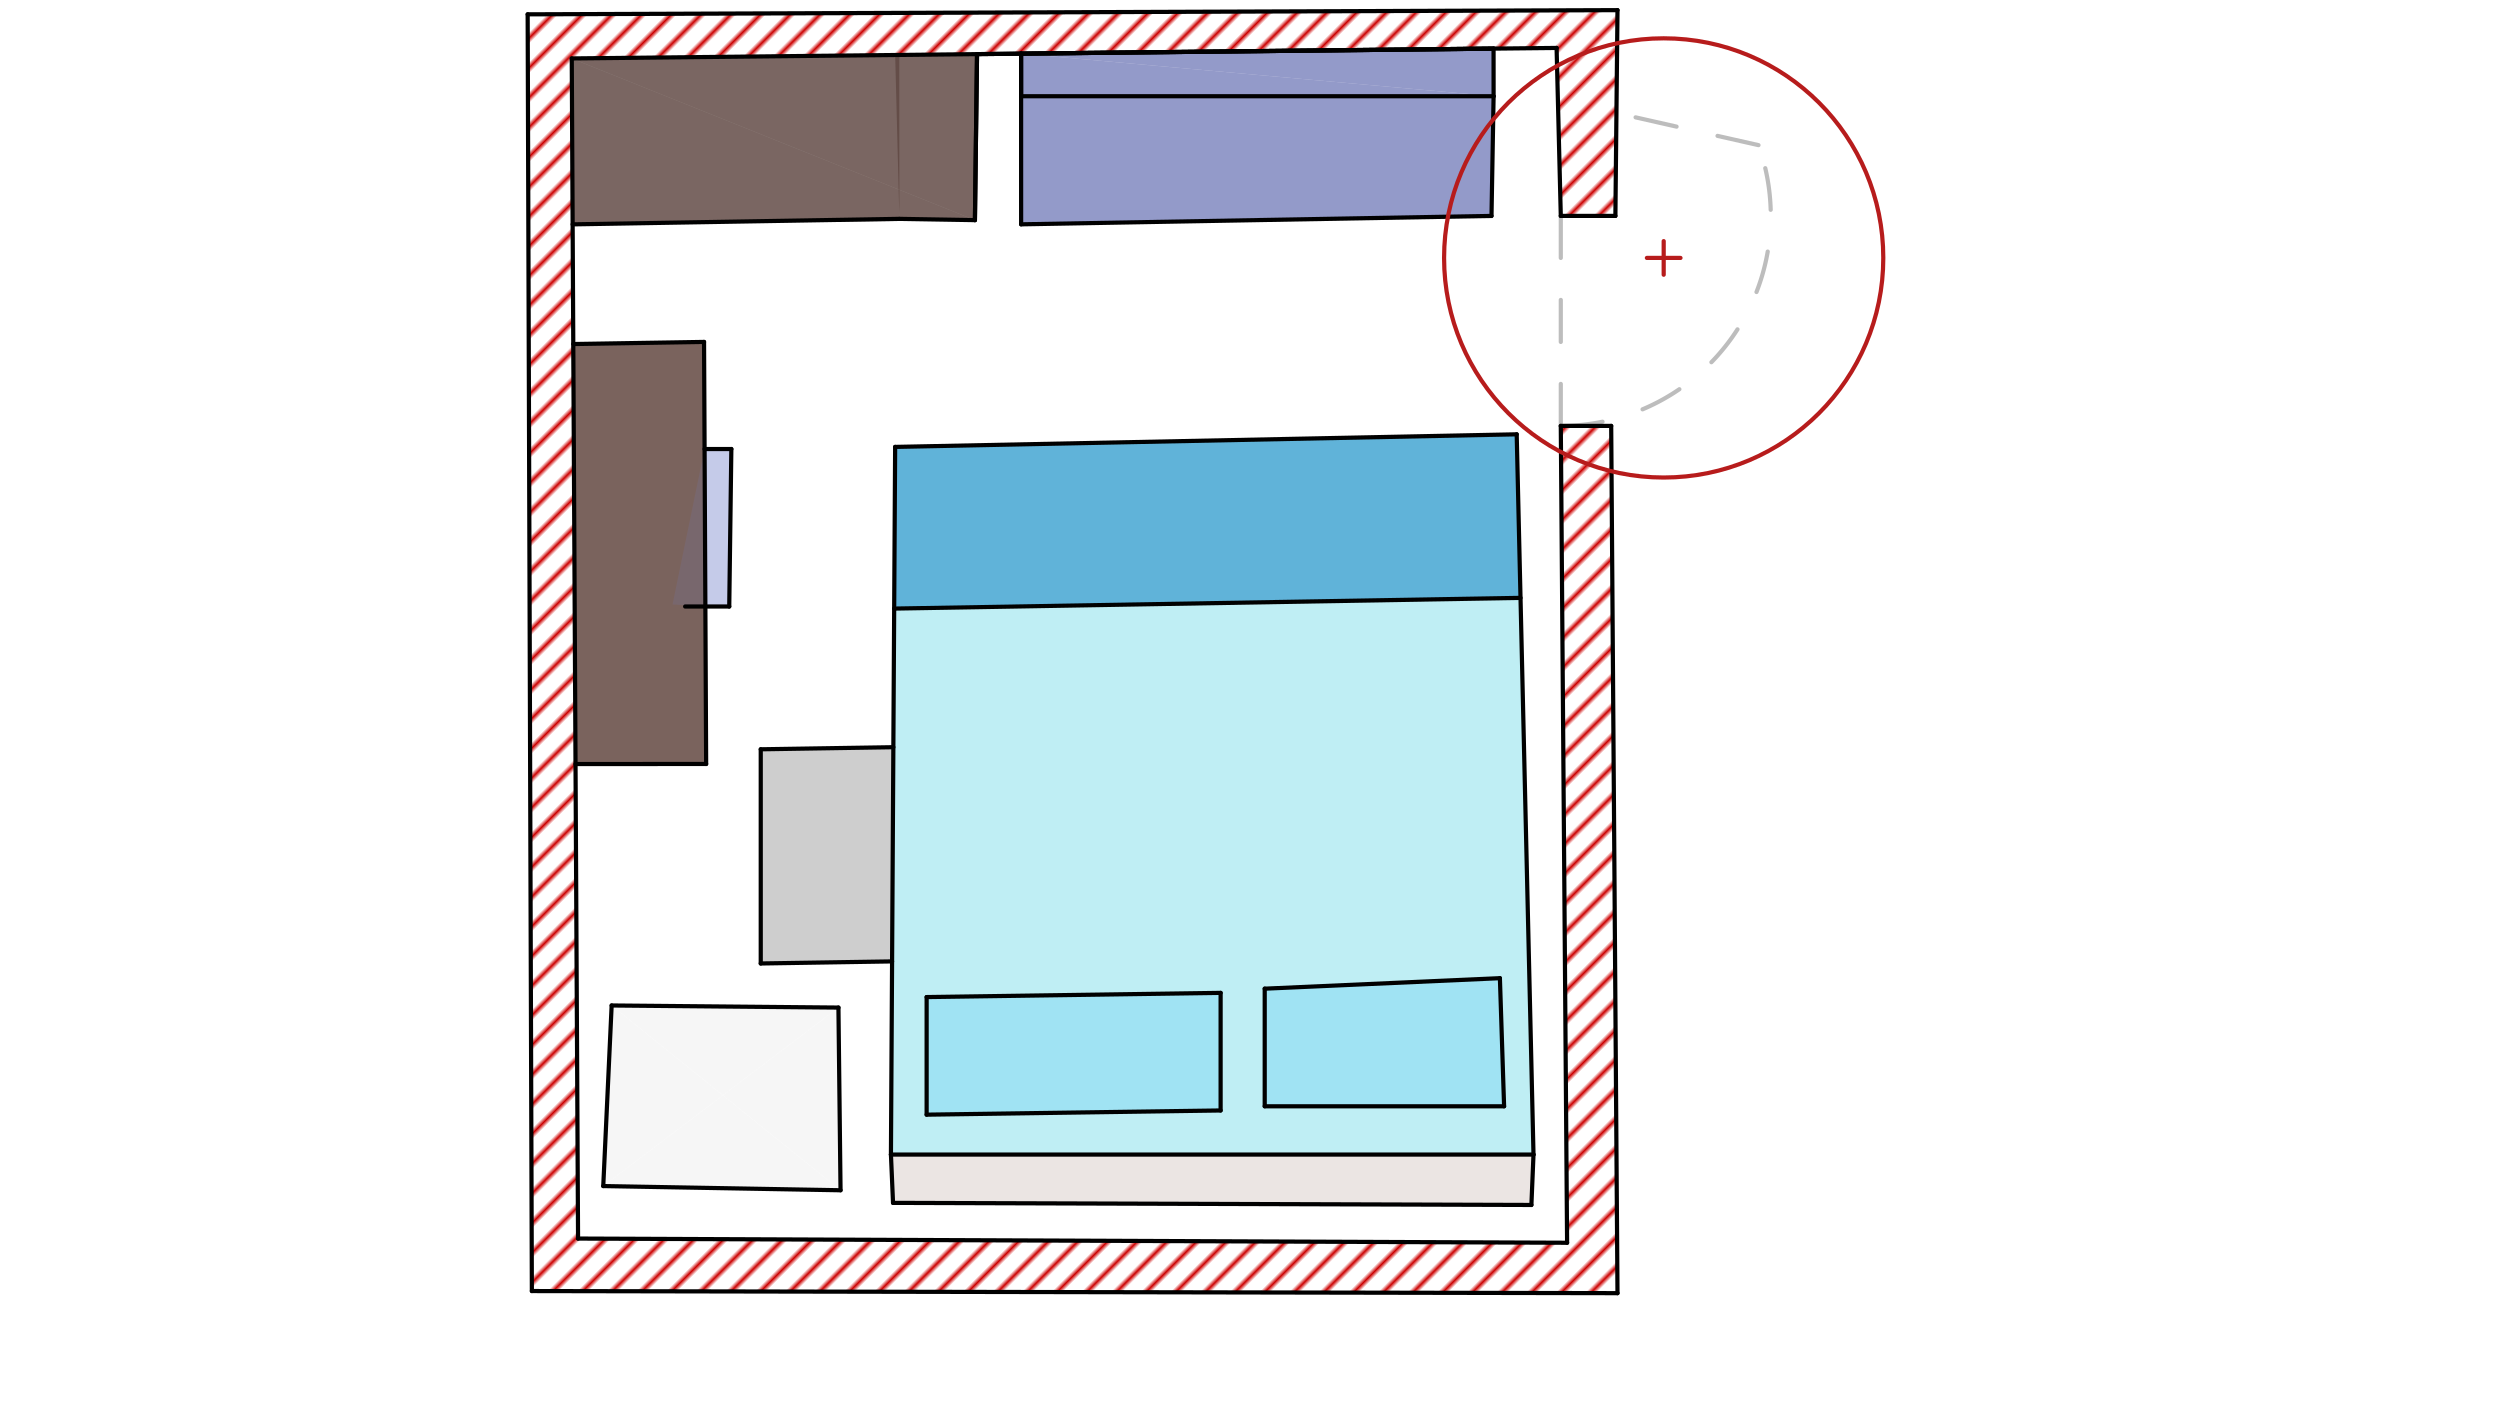 <svg xmlns="http://www.w3.org/2000/svg" class="svg--1it" height="100%" preserveAspectRatio="xMidYMid meet" viewBox="0 0 595.276 334.488" width="100%"><defs><marker id="marker-arrow" markerHeight="16" markerUnits="userSpaceOnUse" markerWidth="24" orient="auto-start-reverse" refX="24" refY="4" viewBox="0 0 24 8"><path d="M 0 0 L 24 4 L 0 8 z" stroke="inherit"></path></marker></defs><g class="aux-layer--1FB"><g class="element--2qn"><defs><pattern height="5" id="fill_25_4v10i8__pattern-stripes" patternTransform="rotate(-45)" patternUnits="userSpaceOnUse" width="5"><rect fill="#CC0000" height="1" transform="translate(0,0)" width="5"></rect></pattern></defs><g fill="url(#fill_25_4v10i8__pattern-stripes)"><path d="M 384.641 51.414 L 385.141 2.414 L 125.641 3.414 L 126.641 307.414 L 385.141 307.914 L 383.641 101.414 L 371.641 101.414 L 373.141 295.914 L 137.641 294.914 L 136.141 13.914 L 370.641 11.414 L 371.641 51.414 L 384.641 51.414 Z" stroke="none"></path></g></g><g class="element--2qn"><line stroke="#BDBDBD" stroke-dasharray="10" stroke-linecap="round" stroke-width="1" x1="371.641" x2="371.641" y1="51.414" y2="101.414"></line></g><g class="element--2qn"><path d="M 371.641 101.414 A 50 50 0 0 0 418.715 34.56" fill="none" stroke="#BDBDBD" stroke-dasharray="10" stroke-linecap="round" stroke-width="1"></path></g><g class="element--2qn"><line stroke="#BDBDBD" stroke-dasharray="10" stroke-linecap="round" stroke-width="1" x1="418.715" x2="384.891" y1="34.56" y2="26.914"></line></g></g><g class="main-layer--3Vd"><g class="element--2qn"><g fill="#4E342E" opacity="0.5"><path d="M 136.141 13.914 L 214.132 13.083 L 214.152 52.115 L 136.352 53.421 L 136.141 13.914 Z" stroke="none"></path></g></g><g class="element--2qn"><g fill="#D7CCC8" opacity="0.5"><path d="M 212.141 274.914 L 365.141 274.914 L 364.641 286.914 L 212.641 286.414 L 212.641 286.414 L 212.141 274.914 Z" stroke="none"></path></g></g><g class="element--2qn"><g fill="#81D4FA" opacity="0.5"><path d="M 220.641 237.414 L 290.641 236.414 L 290.641 264.414 L 220.641 265.414 L 220.641 237.414 Z" stroke="none"></path></g></g><g class="element--2qn"><g fill="#81D4FA" opacity="0.5"><path d="M 301.141 235.414 L 357.141 232.914 L 358.141 263.414 L 301.141 263.414 L 301.141 235.414 Z" stroke="none"></path></g></g><g class="element--2qn"><g fill="#80DEEA" opacity="0.5"><path d="M 213.141 106.414 L 361.141 103.414 L 365.141 274.914 L 212.141 274.914 L 213.141 106.414 Z" stroke="none"></path></g></g><g class="element--2qn"><g fill="#EEEEEE" opacity="0.5"><path d="M 145.641 239.414 L 200.141 283.414 L 143.641 282.414 L 199.641 239.914 L 145.641 239.414 Z" stroke="none"></path></g></g><g class="element--2qn"><g fill="#4E342E" opacity="0.5"><path d="M 136.504 81.92 L 167.641 81.414 L 168.141 181.914 L 137.037 181.92 L 136.504 81.92 Z" stroke="none"></path></g></g><g class="element--2qn"><g fill="#EEEEEE" opacity="0.5"><path d="M 199.641 239.914 L 143.641 282.414 L 145.641 239.414 L 200.141 283.414 L 199.641 239.914 Z" stroke="none"></path></g></g><g class="element--2qn"><g fill="#9E9E9E" opacity="0.5"><path d="M 181.141 178.414 L 212.716 177.917 L 212.413 228.919 L 181.141 229.414 L 181.141 178.414 Z" stroke="none"></path></g></g><g class="element--2qn"><g fill="#0277BD" opacity="0.5"><path d="M 213.141 106.414 L 361.141 103.414 L 362.049 142.358 L 212.912 144.91 L 213.141 106.414 Z" stroke="none"></path></g></g><g class="element--2qn"><g fill="#4E342E" opacity="0.5"><path d="M 232.64 12.885 L 136.141 13.914 L 232.141 52.414 L 136.352 53.421 L 232.141 52.414 L 232.64 12.885 Z" stroke="none"></path></g></g><g class="element--2qn"><g fill="#4E342E" opacity="0.5"><path d="M 136.141 13.914 L 136.352 53.421 L 232.141 52.414 L 136.141 13.914 Z" stroke="none"></path></g></g><g class="element--2qn"><g fill="#4E342E" opacity="0.5"><path d="M 213.148 13.093 L 232.64 12.885 L 232.141 52.414 L 214.152 52.115 L 213.148 13.093 Z" stroke="none"></path></g></g><g class="element--2qn"><g fill="#1A237E" opacity="0.5"><path d="M 243.134 12.774 L 355.641 22.914 L 243.134 12.774 Z" stroke="none"></path></g></g><g class="element--2qn"><g fill="#1A237E" opacity="0.5"><path d="M 243.134 12.774 L 355.641 22.914 L 243.134 12.774 Z" stroke="none"></path></g></g><g class="element--2qn"><g fill="#1A237E" opacity="0.5"><path d="M 243.134 12.774 L 355.641 22.914 L 243.134 12.774 Z" stroke="none"></path></g></g><g class="element--2qn"><g fill="#283593" opacity="0.5"><path d="M 355.641 22.914 L 243.134 12.774 L 243.141 53.414 L 355.141 51.414 L 355.641 22.914 Z" stroke="none"></path></g></g><g class="element--2qn"><g fill="#283593" opacity="0.5"><path d="M 355.632 11.574 L 355.641 22.914 L 243.134 12.774 L 243.134 12.774 L 355.632 11.574 Z" stroke="none"></path></g></g><g class="element--2qn"><g fill="#9FA8DA" opacity="0.5"><path d="M 174.141 106.914 L 173.641 144.414 L 174.141 106.914 Z" stroke="none"></path></g></g><g class="element--2qn"><g fill="#9FA8DA" opacity="0.6"><path d="M 174.141 106.914 L 174.141 106.914 L 173.641 144.414 L 174.141 106.914 Z" stroke="none"></path></g></g><g class="element--2qn"><g fill="#9FA8DA" opacity="0.6"><path d="M 167.954 144.414 L 173.641 144.414 L 174.141 106.914 L 167.767 106.916 L 160.141 143.914 Z" stroke="none"></path></g></g><g class="element--2qn"><g fill="#5D4037" opacity="0.6"><path d="M 136.504 81.92 L 167.641 81.414 L 168.141 181.914 L 137.037 181.92 L 136.141 82.414 Z" stroke="none"></path></g></g><g class="element--2qn"><line stroke="#000000" stroke-dasharray="none" stroke-linecap="round" stroke-width="1" x1="125.641" x2="385.141" y1="3.414" y2="2.414"></line></g><g class="element--2qn"><line stroke="#000000" stroke-dasharray="none" stroke-linecap="round" stroke-width="1" x1="125.641" x2="126.641" y1="3.414" y2="307.414"></line></g><g class="element--2qn"><line stroke="#000000" stroke-dasharray="none" stroke-linecap="round" stroke-width="1" x1="126.641" x2="385.141" y1="307.414" y2="307.914"></line></g><g class="element--2qn"><line stroke="#000000" stroke-dasharray="none" stroke-linecap="round" stroke-width="1" x1="385.141" x2="383.641" y1="307.914" y2="101.414"></line></g><g class="element--2qn"><line stroke="#000000" stroke-dasharray="none" stroke-linecap="round" stroke-width="1" x1="385.141" x2="384.641" y1="2.414" y2="51.414"></line></g><g class="element--2qn"><line stroke="#000000" stroke-dasharray="none" stroke-linecap="round" stroke-width="1" x1="384.641" x2="371.641" y1="51.414" y2="51.414"></line></g><g class="element--2qn"><line stroke="#000000" stroke-dasharray="none" stroke-linecap="round" stroke-width="1" x1="383.641" x2="371.641" y1="101.414" y2="101.414"></line></g><g class="element--2qn"><line stroke="#000000" stroke-dasharray="none" stroke-linecap="round" stroke-width="1" x1="371.641" x2="373.141" y1="101.414" y2="295.914"></line></g><g class="element--2qn"><line stroke="#000000" stroke-dasharray="none" stroke-linecap="round" stroke-width="1" x1="373.141" x2="137.641" y1="295.914" y2="294.914"></line></g><g class="element--2qn"><line stroke="#000000" stroke-dasharray="none" stroke-linecap="round" stroke-width="1" x1="136.141" x2="137.641" y1="13.914" y2="294.914"></line></g><g class="element--2qn"><line stroke="#000000" stroke-dasharray="none" stroke-linecap="round" stroke-width="1" x1="136.141" x2="370.641" y1="13.914" y2="11.414"></line></g><g class="element--2qn"><line stroke="#000000" stroke-dasharray="none" stroke-linecap="round" stroke-width="1" x1="370.641" x2="371.641" y1="11.414" y2="51.414"></line></g><g class="element--2qn"><line stroke="#000000" stroke-dasharray="none" stroke-linecap="round" stroke-width="1" x1="212.641" x2="364.641" y1="286.414" y2="286.914"></line></g><g class="element--2qn"><line stroke="#000000" stroke-dasharray="none" stroke-linecap="round" stroke-width="1" x1="364.641" x2="365.141" y1="286.914" y2="274.914"></line></g><g class="element--2qn"><line stroke="#000000" stroke-dasharray="none" stroke-linecap="round" stroke-width="1" x1="365.141" x2="212.141" y1="274.914" y2="274.914"></line></g><g class="element--2qn"><line stroke="#000000" stroke-dasharray="none" stroke-linecap="round" stroke-width="1" x1="212.141" x2="212.641" y1="274.914" y2="286.414"></line></g><g class="element--2qn"><line stroke="#000000" stroke-dasharray="none" stroke-linecap="round" stroke-width="1" x1="212.141" x2="213.141" y1="274.914" y2="106.414"></line></g><g class="element--2qn"><line stroke="#000000" stroke-dasharray="none" stroke-linecap="round" stroke-width="1" x1="365.141" x2="361.141" y1="274.914" y2="103.414"></line></g><g class="element--2qn"><line stroke="#000000" stroke-dasharray="none" stroke-linecap="round" stroke-width="1" x1="361.141" x2="213.141" y1="103.414" y2="106.414"></line></g><g class="element--2qn"><line stroke="#000000" stroke-dasharray="none" stroke-linecap="round" stroke-width="1" x1="220.641" x2="290.641" y1="265.414" y2="264.414"></line></g><g class="element--2qn"><line stroke="#000000" stroke-dasharray="none" stroke-linecap="round" stroke-width="1" x1="290.641" x2="290.641" y1="264.414" y2="236.414"></line></g><g class="element--2qn"><line stroke="#000000" stroke-dasharray="none" stroke-linecap="round" stroke-width="1" x1="290.641" x2="220.641" y1="236.414" y2="237.414"></line></g><g class="element--2qn"><line stroke="#000000" stroke-dasharray="none" stroke-linecap="round" stroke-width="1" x1="220.641" x2="220.641" y1="237.414" y2="265.414"></line></g><g class="element--2qn"><line stroke="#000000" stroke-dasharray="none" stroke-linecap="round" stroke-width="1" x1="301.141" x2="301.141" y1="235.414" y2="263.414"></line></g><g class="element--2qn"><line stroke="#000000" stroke-dasharray="none" stroke-linecap="round" stroke-width="1" x1="301.141" x2="358.141" y1="263.414" y2="263.414"></line></g><g class="element--2qn"><line stroke="#000000" stroke-dasharray="none" stroke-linecap="round" stroke-width="1" x1="358.141" x2="357.141" y1="263.414" y2="232.914"></line></g><g class="element--2qn"><line stroke="#000000" stroke-dasharray="none" stroke-linecap="round" stroke-width="1" x1="357.141" x2="301.141" y1="232.914" y2="235.414"></line></g><g class="element--2qn"><line stroke="#000000" stroke-dasharray="none" stroke-linecap="round" stroke-width="1" x1="143.641" x2="200.141" y1="282.414" y2="283.414"></line></g><g class="element--2qn"><line stroke="#000000" stroke-dasharray="none" stroke-linecap="round" stroke-width="1" x1="200.141" x2="199.641" y1="283.414" y2="239.914"></line></g><g class="element--2qn"><line stroke="#000000" stroke-dasharray="none" stroke-linecap="round" stroke-width="1" x1="199.641" x2="145.641" y1="239.914" y2="239.414"></line></g><g class="element--2qn"><line stroke="#000000" stroke-dasharray="none" stroke-linecap="round" stroke-width="1" x1="145.641" x2="143.641" y1="239.414" y2="282.414"></line></g><g class="element--2qn"><line stroke="#000000" stroke-dasharray="none" stroke-linecap="round" stroke-width="1" x1="137.037" x2="168.141" y1="181.92" y2="181.914"></line></g><g class="element--2qn"><line stroke="#000000" stroke-dasharray="none" stroke-linecap="round" stroke-width="1" x1="168.141" x2="167.641" y1="181.914" y2="81.414"></line></g><g class="element--2qn"><line stroke="#000000" stroke-dasharray="none" stroke-linecap="round" stroke-width="1" x1="167.641" x2="136.504" y1="81.414" y2="81.92"></line></g><g class="element--2qn"><line stroke="#000000" stroke-dasharray="none" stroke-linecap="round" stroke-width="1" x1="214.152" x2="136.352" y1="52.115" y2="53.421"></line></g><g class="element--2qn"><line stroke="#000000" stroke-dasharray="none" stroke-linecap="round" stroke-width="1" x1="181.141" x2="181.141" y1="229.414" y2="178.414"></line></g><g class="element--2qn"><line stroke="#000000" stroke-dasharray="none" stroke-linecap="round" stroke-width="1" x1="181.141" x2="212.716" y1="178.414" y2="177.917"></line></g><g class="element--2qn"><line stroke="#000000" stroke-dasharray="none" stroke-linecap="round" stroke-width="1" x1="181.141" x2="212.413" y1="229.414" y2="228.919"></line></g><g class="element--2qn"><line stroke="#000000" stroke-dasharray="none" stroke-linecap="round" stroke-width="1" x1="212.912" x2="362.049" y1="144.91" y2="142.358"></line></g><g class="element--2qn"><line stroke="#000000" stroke-dasharray="none" stroke-linecap="round" stroke-width="1" x1="232.64" x2="232.141" y1="12.885" y2="52.414"></line></g><g class="element--2qn"><line stroke="#000000" stroke-dasharray="none" stroke-linecap="round" stroke-width="1" x1="232.141" x2="214.152" y1="52.414" y2="52.115"></line></g><g class="element--2qn"><line stroke="#000000" stroke-dasharray="none" stroke-linecap="round" stroke-width="1" x1="232.64" x2="232.141" y1="12.885" y2="52.414"></line></g><g class="element--2qn"><line stroke="#000000" stroke-dasharray="none" stroke-linecap="round" stroke-width="1" x1="243.134" x2="355.632" y1="12.774" y2="11.574"></line></g><g class="element--2qn"><line stroke="#000000" stroke-dasharray="none" stroke-linecap="round" stroke-width="1" x1="355.632" x2="243.134" y1="11.574" y2="12.774"></line></g><g class="element--2qn"><line stroke="#000000" stroke-dasharray="none" stroke-linecap="round" stroke-width="1" x1="355.632" x2="355.641" y1="11.574" y2="22.914"></line></g><g class="element--2qn"><line stroke="#000000" stroke-dasharray="none" stroke-linecap="round" stroke-width="1" x1="232.64" x2="243.134" y1="12.885" y2="12.774"></line></g><g class="element--2qn"><line stroke="#000000" stroke-dasharray="none" stroke-linecap="round" stroke-width="1" x1="243.134" x2="243.141" y1="12.774" y2="22.914"></line></g><g class="element--2qn"><line stroke="#000000" stroke-dasharray="none" stroke-linecap="round" stroke-width="1" x1="243.141" x2="355.641" y1="22.914" y2="22.914"></line></g><g class="element--2qn"><line stroke="#000000" stroke-dasharray="none" stroke-linecap="round" stroke-width="1" x1="243.134" x2="243.141" y1="12.774" y2="53.414"></line></g><g class="element--2qn"><line stroke="#000000" stroke-dasharray="none" stroke-linecap="round" stroke-width="1" x1="243.141" x2="355.141" y1="53.414" y2="51.414"></line></g><g class="element--2qn"><line stroke="#000000" stroke-dasharray="none" stroke-linecap="round" stroke-width="1" x1="355.141" x2="355.641" y1="51.414" y2="22.914"></line></g><g class="element--2qn"><line stroke="#000000" stroke-dasharray="none" stroke-linecap="round" stroke-width="1" x1="167.767" x2="174.141" y1="106.916" y2="106.914"></line></g><g class="element--2qn"><line stroke="#000000" stroke-dasharray="none" stroke-linecap="round" stroke-width="1" x1="174.141" x2="173.641" y1="106.914" y2="144.414"></line></g><g class="element--2qn"><line stroke="#000000" stroke-dasharray="none" stroke-linecap="round" stroke-width="1" x1="173.641" x2="163.141" y1="144.414" y2="144.414"></line></g><g class="element--2qn"><g class="center--1s5"><line x1="392.141" y1="61.414" x2="400.141" y2="61.414" stroke="#B71C1C" stroke-width="1" stroke-linecap="round"></line><line x1="396.141" y1="57.414" x2="396.141" y2="65.414" stroke="#B71C1C" stroke-width="1" stroke-linecap="round"></line><circle class="hit--230" cx="396.141" cy="61.414" r="4" stroke="none" fill="transparent"></circle></g><circle cx="396.141" cy="61.414" fill="none" r="52.29" stroke="#B71C1C" stroke-dasharray="none" stroke-width="1"></circle></g></g><g class="snaps-layer--2PT"></g><g class="temp-layer--rAP"></g></svg>